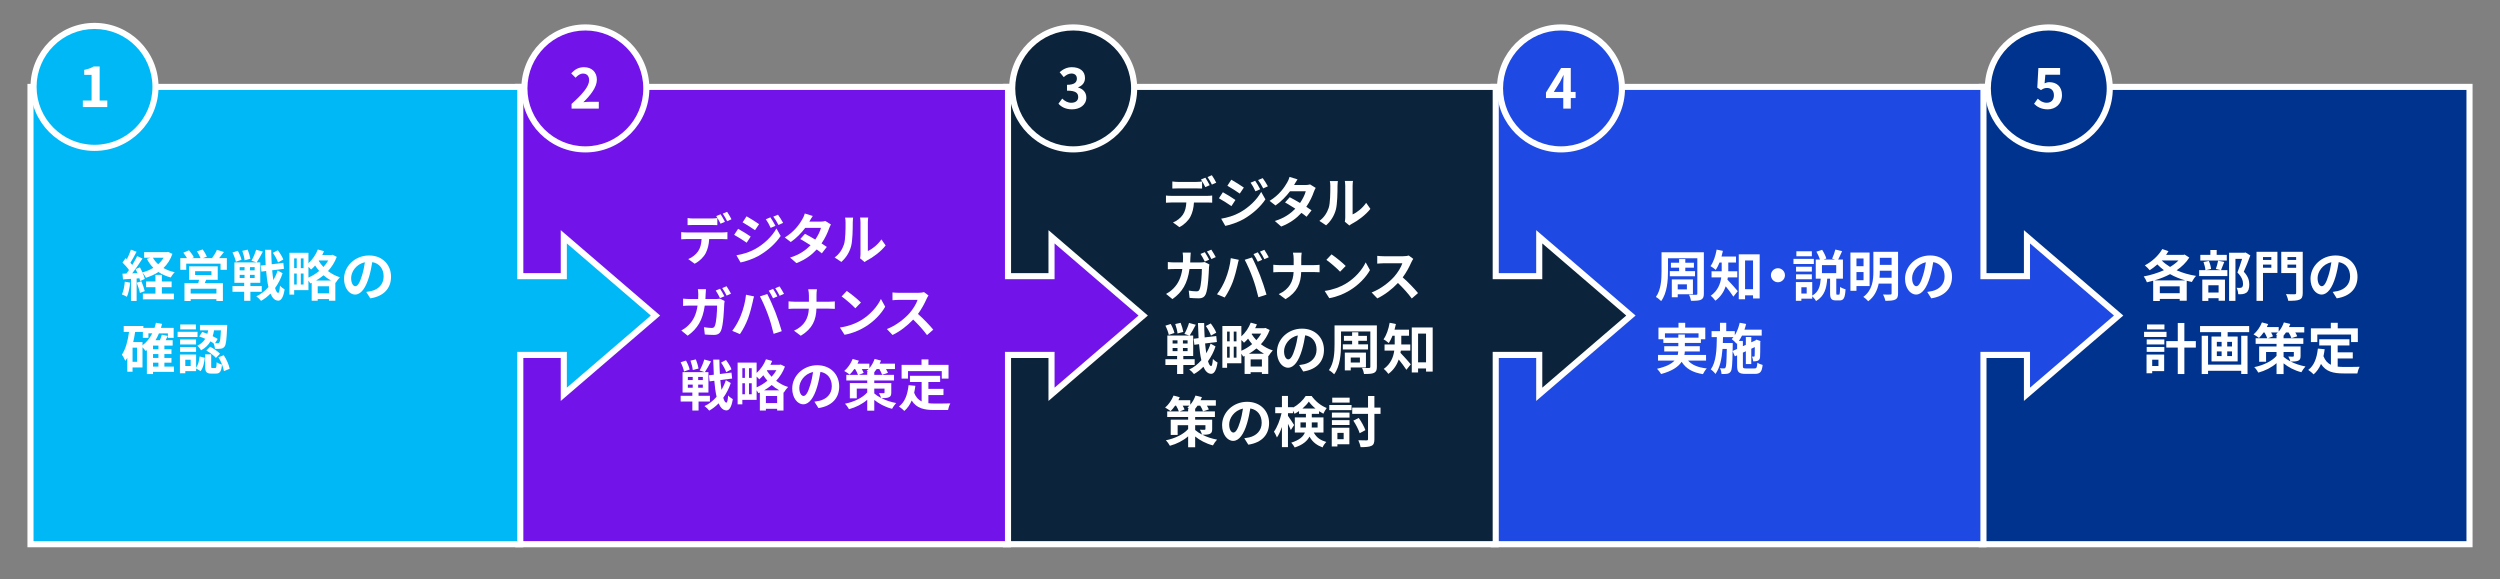 <?xml version="1.0" encoding="UTF-8"?>
<svg id="_レイヤー_1" data-name="レイヤー 1" xmlns="http://www.w3.org/2000/svg" viewBox="0 0 820 190">
  <rect x="0" y="0" width="820" height="190" fill="#808080" stroke="none"/>
  <g>
    <rect x="650.027" y="28.5" width="159.973" height="150" style="fill: #00338d; stroke-width: 0px;"/>
    <path d="m811,179.5h-161.973V27.5h161.973v152Zm-159.973-2h157.973V29.5h-157.973v148Z" style="fill: #fff; stroke-width: 0px;"/>
  </g>
  <g>
    <polygon points="489.918 28.5 650.572 28.5 650.572 90.583 664.843 90.583 664.843 77.667 694.913 103.5 664.843 129.333 664.843 116.417 650.572 116.417 650.572 178.5 489.918 178.5 489.918 28.5" style="fill: #1e49e2; fill-rule: evenodd; stroke-width: 0px;"/>
    <path d="m651.572,179.5h-162.654V27.5h162.654v62.083h12.271v-14.092l32.604,28.01-32.604,28.01v-14.092h-12.271v62.083Zm-160.654-2h158.654v-62.083h16.271v11.738l27.535-23.655-27.535-23.655v11.738h-16.271V29.5h-158.654v148Z" style="fill: #fff; stroke-width: 0px;"/>
  </g>
  <g>
    <polygon points="329.945 28.5 490.6 28.5 490.6 90.583 504.871 90.583 504.871 77.667 534.94 103.5 504.871 129.333 504.871 116.417 490.6 116.417 490.6 178.5 329.945 178.5 329.945 28.5" style="fill: #0c233c; fill-rule: evenodd; stroke-width: 0px;"/>
    <path d="m491.6,179.5h-162.655V27.5h162.655v62.083h12.271v-14.092l32.604,28.01-32.604,28.01v-14.092h-12.271v62.083Zm-160.655-2h158.655v-62.083h16.271v11.738l27.535-23.655-27.535-23.655v11.738h-16.271V29.5h-158.655v148Z" style="fill: #fff; stroke-width: 0px;"/>
  </g>
  <g>
    <polygon points="169.973 28.5 330.627 28.5 330.627 90.583 344.898 90.583 344.898 77.667 374.967 103.5 344.898 129.333 344.898 116.417 330.627 116.417 330.627 178.5 169.973 178.5 169.973 28.5" style="fill: #7213ea; fill-rule: evenodd; stroke-width: 0px;"/>
    <path d="m331.627,179.5h-162.655V27.5h162.655v62.083h12.271v-14.092l32.604,28.01-32.604,28.01v-14.092h-12.271v62.083Zm-160.655-2h158.655v-62.083h16.271v11.738l27.535-23.655-27.535-23.655v11.738h-16.271V29.5h-158.655v148Z" style="fill: #fff; stroke-width: 0px;"/>
  </g>
  <g>
    <polygon points="10 28.5 170.655 28.5 170.655 90.583 184.925 90.583 184.925 77.667 214.995 103.5 184.925 129.333 184.925 116.417 170.655 116.417 170.655 178.5 10 178.5 10 28.5" style="fill: #00b8f5; fill-rule: evenodd; stroke-width: 0px;"/>
    <path d="m171.655,179.5H9V27.5h162.655v62.083h12.271v-14.092l32.604,28.01-32.604,28.01v-14.092h-12.271v62.083Zm-160.655-2h158.655v-62.083h16.271v11.738l27.535-23.655-27.535-23.655v11.738h-16.271V29.5H11v148Z" style="fill: #fff; stroke-width: 0px;"/>
  </g>
  <g>
    <path d="m42.704,92.706c-.18,1.692-.558,3.493-1.081,4.645-.378-.234-1.17-.612-1.638-.774.522-1.062.81-2.665.954-4.177l1.765.306Zm13.846-9.453c-.648,1.909-1.657,3.439-2.935,4.664,1.081.612,2.323,1.08,3.691,1.368-.45.414-1.026,1.225-1.314,1.729-1.513-.414-2.863-1.008-4.016-1.8-1.224.81-2.61,1.422-4.105,1.891-.234-.486-.72-1.278-1.134-1.729.342.774.63,1.548.738,2.125l-1.513.684c-.054-.27-.126-.576-.234-.918l-.918.072v7.364h-1.854v-7.238l-2.611.162-.18-1.854,1.297-.054c.27-.342.558-.738.846-1.152-.522-.774-1.387-1.729-2.125-2.449l1.026-1.458c.126.108.27.234.414.36.504-.99,1.008-2.179,1.314-3.133l1.854.684c-.648,1.225-1.368,2.611-2.017,3.619.234.252.432.504.612.72.612-1.008,1.188-2.035,1.603-2.917l1.747.81c-.99,1.567-2.233,3.385-3.367,4.844l1.729-.072c-.198-.45-.414-.9-.63-1.296l1.422-.594c.288.504.576,1.081.828,1.657,1.296-.342,2.503-.846,3.583-1.495-.846-.846-1.548-1.818-2.125-2.935l1.152-.378h-2.053v-1.836h7.454l.378-.09,1.44.648Zm-10.191,9.003c.45,1.026.918,2.34,1.116,3.241l-1.584.576c-.162-.9-.63-2.287-1.044-3.349l1.513-.468Zm6.734,4.051h3.943v1.873h-10.173v-1.873h4.123v-2.107h-3.061v-1.891h3.061v-2.143h2.107v2.143h3.205v1.891h-3.205v2.107Zm-2.935-11.776c.432.792,1.026,1.513,1.729,2.143.702-.63,1.296-1.351,1.765-2.143h-3.493Z" style="fill: #fff; stroke-width: 0px;"/>
    <path d="m74.406,84.658v3.835h-2.071v-2.017h-11.253v2.017h-1.944v-3.835h2.179c-.324-.576-.774-1.225-1.188-1.765l1.854-.792c.594.684,1.296,1.639,1.603,2.305l-.576.252h2.773c-.252-.648-.738-1.531-1.17-2.215l1.873-.63c.522.702,1.116,1.729,1.368,2.377l-1.26.468h2.953c.576-.774,1.26-1.873,1.602-2.719l2.305.72c-.522.685-1.062,1.405-1.566,1.999h2.521Zm-6.788,7.112c-.144.396-.306.756-.468,1.098h5.96v5.852h-2.125v-.594h-8.445v.594h-2.035v-5.852h4.52c.09-.36.198-.738.27-1.098h-3.277v-4.411h9.398v4.411h-3.799Zm3.367,2.935h-8.445v1.566h8.445v-1.566Zm-6.986-4.501h5.348v-1.26h-5.348v1.26Z" style="fill: #fff; stroke-width: 0px;"/>
    <path d="m82.125,95.713v2.953h-2.035v-2.953h-3.835v-1.891h3.835v-1.062h-3.205v-6.698h7.238l-1.638-.54c.558-.973,1.206-2.467,1.512-3.602l2.215.594c-.648,1.279-1.422,2.665-2.017,3.547h1.17v6.698h-3.241v1.062h3.727v1.891h-3.727Zm-4.771-9.867c-.126-.792-.612-2.07-1.098-3.025l1.747-.558c.522.918,1.044,2.143,1.206,2.953l-1.854.63Zm1.261,2.827h1.602v-1.044h-1.602v1.044Zm0,2.502h1.602v-1.026h-1.602v1.026Zm1.62-5.798c-.072-.81-.396-2.106-.756-3.097l1.764-.396c.396.936.756,2.197.882,2.989l-1.891.504Zm3.295,2.251h-1.53v1.044h1.53v-1.044Zm0,2.521h-1.53v1.026h1.53v-1.026Zm9.165-.522c-.558,1.71-1.404,3.367-2.467,4.843.288.99.63,1.566,1.008,1.603.306,0,.486-.828.594-2.376.342.45,1.188,1.026,1.53,1.224-.468,3.025-1.368,3.727-2.125,3.691-1.081-.036-1.909-.864-2.521-2.323-.936.972-1.98,1.782-3.097,2.395-.36-.486-1.008-1.116-1.548-1.495,1.512-.684,2.845-1.746,3.979-3.042-.342-1.458-.594-3.223-.756-5.258l-1.548.198-.216-1.981,1.602-.198c-.09-1.548-.144-3.205-.198-4.97h2.035c.018,1.657.072,3.241.162,4.736l3.799-.468.216,1.962-3.871.486c.108,1.17.234,2.269.396,3.223.576-1.008,1.062-2.07,1.404-3.169l1.621.918Zm-1.495-3.565c-.288-.828-.99-2.179-1.692-3.133l1.621-.847c.72.955,1.512,2.197,1.8,3.043l-1.729.937Z" style="fill: #fff; stroke-width: 0px;"/>
    <path d="m110.459,84.243c-.666,1.783-1.656,3.349-2.881,4.664,1.117.846,2.431,1.584,3.907,2.035-.432.414-1.062,1.278-1.368,1.8l-.126-.054v5.959h-2.089v-.558h-3.691v.558h-1.981v-5.888l-.45.198c-.144-.27-.378-.612-.612-.937v3.133h-4.682v1.476h-1.548v-13.702h6.23v3.403c1.314-1.17,2.431-2.809,3.079-4.501l2.017.558c-.162.432-.36.846-.576,1.26h3.007l.36-.09,1.404.684Zm-13.972.522v3.187h.846v-3.187h-.846Zm0,8.552h.846v-3.601h-.846v3.601Zm3.079-8.552h-.9v3.187h.9v-3.187Zm0,8.552v-3.601h-.9v3.601h.9Zm1.603-2.269c1.242-.54,2.467-1.278,3.529-2.179-.504-.576-.954-1.188-1.332-1.782-.432.504-.882.954-1.333,1.332-.18-.234-.522-.576-.864-.9v3.529Zm7.418.972c-.9-.486-1.729-1.08-2.466-1.729-.774.648-1.603,1.225-2.467,1.729h4.933Zm-.684,4.195v-2.323h-3.691v2.323h3.691Zm-3.259-10.785l-.108.144c.415.666.918,1.351,1.549,1.999.612-.666,1.152-1.386,1.584-2.143h-3.025Z" style="fill: #fff; stroke-width: 0px;"/>
    <path d="m120.123,95.749c.684-.09,1.188-.18,1.657-.288,2.287-.54,4.051-2.178,4.051-4.771,0-2.467-1.332-4.303-3.727-4.718-.252,1.513-.558,3.169-1.062,4.844-1.062,3.601-2.611,5.797-4.556,5.797-1.962,0-3.637-2.178-3.637-5.186,0-4.105,3.583-7.634,8.21-7.634,4.411,0,7.202,3.079,7.202,6.968,0,3.745-2.305,6.41-6.806,7.094l-1.333-2.107Zm-1.386-5.401c.414-1.314.738-2.845.954-4.321-2.953.612-4.52,3.205-4.52,5.167,0,1.801.721,2.683,1.387,2.683.738,0,1.458-1.117,2.179-3.529Z" style="fill: #fff; stroke-width: 0px;"/>
    <path d="m57.054,121.981h-6.86v.702h-2.017v-7.85c-.126.09-.252.198-.378.288-.216-.271-.667-.811-1.062-1.225v6.626h-3.259v1.404h-1.729v-4.555c-.198.342-.415.684-.648.99-.198-.486-.756-1.566-1.134-2.035,1.26-1.8,1.944-4.519,2.359-7.454h-1.747v-1.944h6.446v.612h3.655c.18-.54.342-1.098.468-1.674l2.017.36c-.108.45-.234.882-.36,1.314h4.159v3.277h-1.891v-1.476h-2.935c-.324.81-.72,1.548-1.134,2.25h1.44c.252-.612.504-1.278.63-1.818l1.944.414c-.216.486-.45.954-.684,1.404h2.305v1.765h-2.719v1.206h2.323v1.567h-2.323v1.278h2.323v1.548h-2.323v1.278h3.133v1.747Zm-12.118-7.94h-1.458v4.627h1.458v-4.627Zm1.801-.792c1.333-.991,2.413-2.323,3.205-3.907h-1.261v1.476h-1.818v-1.944h-2.539c-.162,1.134-.378,2.25-.63,3.331h3.043v1.044Zm5.222.108h-1.765v1.206h1.765v-1.206Zm0,2.773h-1.765v1.278h1.765v-1.278Zm-1.765,4.105h1.765v-1.278h-1.765v1.278Z" style="fill: #fff; stroke-width: 0px;"/>
    <path d="m64.791,110.53h-6.536v-1.692h6.536v1.692Zm-.468,10.101c.666-.9.99-2.323,1.152-3.709l1.692.432c-.18,1.603-.504,3.313-1.386,4.375l-1.458-.882v.882h-3.547v.702h-1.764v-6.14h5.312v4.339Zm-.018-7.652h-5.24v-1.639h5.24v1.639Zm-5.24.828h5.24v1.603h-5.24v-1.603Zm5.186-5.762h-5.131v-1.621h5.131v1.621Zm-1.71,9.939h-1.765v2.07h1.765v-2.07Zm3.781-9.093c.54.162,1.116.378,1.692.594.108-.378.198-.756.27-1.134h-2.701v-1.783h8.931s0,.54-.018.792c-.18,4.069-.36,5.744-.846,6.32-.342.45-.684.612-1.188.684-.432.072-1.17.09-1.944.072-.036-.576-.234-1.368-.504-1.873-.306-.198-.63-.396-.99-.594-.648,1.152-1.621,2.161-3.097,2.935-.216-.468-.774-1.17-1.207-1.512,1.242-.594,2.053-1.387,2.593-2.269-.666-.288-1.351-.558-1.98-.756l.99-1.477Zm4.267,11.812c.342,0,.414-.234.468-1.891.36.324,1.207.63,1.747.774-.198,2.358-.72,2.953-1.999,2.953h-1.477c-1.692,0-2.035-.594-2.035-2.376v-3.943h1.98v3.925c0,.486.036.558.36.558h.954Zm-1.656-6.968c1.152.594,2.539,1.513,3.223,2.287l-1.332,1.369c-.612-.738-1.981-1.747-3.133-2.413l1.243-1.243Zm1.278-5.383c-.108.648-.252,1.296-.45,1.926.63.306,1.207.612,1.639.9l-.864,1.386c.378.018.684.018.864.018.252.018.414-.036.54-.234.252-.27.396-1.333.522-3.997h-2.25Zm3.169,8.156c.954,1.369,1.71,3.205,1.962,4.447l-1.891.774c-.18-1.243-.918-3.151-1.8-4.538l1.729-.684Z" style="fill: #fff; stroke-width: 0px;"/>
  </g>
  <g>
    <path d="m236.957,76.241c.378,0,1.17-.036,1.639-.108v2.341c-.45-.036-1.134-.054-1.639-.054h-4.339c-.108,1.854-.504,3.367-1.152,4.627-.63,1.243-2.017,2.647-3.619,3.457l-2.106-1.53c1.278-.486,2.539-1.513,3.259-2.575.738-1.116,1.044-2.467,1.117-3.979h-4.952c-.522,0-1.225.036-1.729.072v-2.359c.54.072,1.17.108,1.729.108h11.793Zm-9.507-2.449c-.612,0-1.386.018-1.926.054v-2.323c.576.09,1.314.144,1.926.144h5.888c.612,0,1.333-.054,1.945-.144v2.323c-.612-.036-1.314-.054-1.945-.054h-5.888Zm8.895-.415c-.378-.738-.936-1.8-1.422-2.502l1.44-.594c.45.666,1.081,1.801,1.422,2.467l-1.44.63Zm2.161-.828c-.378-.756-.954-1.8-1.44-2.484l1.423-.594c.468.684,1.134,1.818,1.44,2.449l-1.423.63Z" style="fill: #fff; stroke-width: 0px;"/>
    <path d="m246.225,77.591l-1.314,2.017c-1.026-.72-2.899-1.926-4.105-2.575l1.296-1.98c1.225.648,3.205,1.891,4.124,2.539Zm1.44,4.105c3.061-1.71,5.582-4.177,7.004-6.752l1.387,2.449c-1.657,2.502-4.213,4.771-7.148,6.482-1.836,1.026-4.429,1.926-6.014,2.214l-1.351-2.358c2.017-.342,4.177-.955,6.122-2.035Zm1.314-8.174l-1.333,1.98c-1.008-.702-2.881-1.909-4.069-2.575l1.296-1.981c1.188.648,3.169,1.927,4.105,2.575Zm5.365.558l-1.566.666c-.522-1.134-.936-1.909-1.584-2.827l1.495-.63c.522.756,1.242,1.962,1.656,2.791Zm2.521-.973l-1.531.685c-.576-1.134-1.026-1.837-1.692-2.737l1.531-.63c.558.72,1.26,1.891,1.692,2.683Z" style="fill: #fff; stroke-width: 0px;"/>
    <path d="m272.544,73.63c-.198.342-.432.828-.594,1.278-.468,1.386-1.296,3.205-2.485,4.934.666.414,1.278.828,1.729,1.152l-1.639,2.106c-.432-.378-1.008-.81-1.674-1.278-1.603,1.747-3.727,3.367-6.644,4.483l-2.088-1.819c3.187-.972,5.221-2.502,6.716-4.033-1.225-.792-2.449-1.53-3.367-2.052l1.531-1.71c.954.486,2.179,1.17,3.385,1.89.882-1.278,1.603-2.754,1.873-3.835h-5.167c-1.26,1.674-2.935,3.403-4.753,4.646l-1.944-1.495c3.169-1.944,4.843-4.411,5.744-5.978.27-.432.648-1.261.81-1.891l2.611.81c-.432.63-.9,1.458-1.116,1.836l-.018.018h3.691c.558,0,1.17-.072,1.566-.198l1.837,1.134Z" style="fill: #fff; stroke-width: 0px;"/>
    <path d="m273.763,84.451c1.584-1.117,2.557-2.773,3.061-4.303.504-1.549.522-4.952.522-7.13,0-.72-.054-1.207-.162-1.639h2.647c-.018.072-.126.882-.126,1.621,0,2.125-.054,5.924-.541,7.742-.54,2.035-1.656,3.799-3.205,5.168l-2.197-1.458Zm8.336.27c.072-.342.144-.846.144-1.333v-10.497c0-.81-.126-1.495-.144-1.548h2.683c-.018.054-.126.756-.126,1.566v9.417c1.458-.63,3.241-2.052,4.448-3.799l1.386,1.98c-1.495,1.945-4.087,3.889-6.104,4.916-.378.198-.558.36-.792.54l-1.495-1.242Z" style="fill: #fff; stroke-width: 0px;"/>
    <path d="m234.761,98.08c.45,0,.918-.036,1.368-.126l1.548.774c-.054.288-.126.738-.126.937-.072,1.944-.288,6.986-1.062,8.822-.396.9-1.081,1.369-2.323,1.369-1.026,0-2.106-.072-2.989-.144l-.27-2.395c.882.144,1.818.252,2.521.252.576,0,.828-.198,1.026-.648.522-1.134.756-4.735.756-6.68h-4.051c-.667,4.771-2.377,7.58-5.6,9.867l-2.089-1.692c.756-.414,1.639-1.008,2.359-1.747,1.674-1.656,2.575-3.691,2.971-6.428h-2.376c-.612,0-1.603.018-2.377.09v-2.377c.756.09,1.692.126,2.377.126h2.575c.018-.504.036-1.026.036-1.567,0-.396-.054-1.224-.126-1.656h2.647c-.054.432-.09,1.188-.108,1.621-.018.558-.036,1.08-.072,1.603h3.385Zm1.404-.288c-.36-.738-.918-1.801-1.404-2.503l1.422-.576c.45.648,1.08,1.8,1.422,2.467l-1.44.612Zm2.143-3.907c.468.684,1.134,1.818,1.458,2.449l-1.44.63c-.36-.756-.954-1.8-1.44-2.484l1.422-.594Z" style="fill: #fff; stroke-width: 0px;"/>
    <path d="m244.695,96.675l2.629.541c-.162.522-.36,1.404-.432,1.8-.252,1.26-.918,3.745-1.531,5.42-.648,1.746-1.71,3.799-2.665,5.149l-2.521-1.062c1.135-1.477,2.197-3.421,2.809-5.005.81-2.017,1.495-4.555,1.71-6.842Zm4.573.541l2.395-.774c.738,1.386,1.98,4.159,2.646,5.906.648,1.621,1.603,4.501,2.107,6.284l-2.665.864c-.504-2.143-1.152-4.411-1.873-6.356-.684-1.89-1.854-4.555-2.611-5.923Zm5.726,0l-1.44.63c-.378-.738-.918-1.818-1.405-2.502l1.423-.594c.45.666,1.08,1.8,1.422,2.467Zm2.161-.829l-1.44.63c-.36-.756-.955-1.8-1.44-2.485l1.422-.594c.468.685,1.134,1.819,1.458,2.449Z" style="fill: #fff; stroke-width: 0px;"/>
    <path d="m271.859,98.962c.829,0,1.584-.072,1.963-.108v2.449c-.378-.018-1.26-.072-1.981-.072h-4.051c-.108,3.619-1.243,6.572-5.132,8.895l-2.232-1.656c3.529-1.603,4.735-4.195,4.879-7.238h-4.591c-.792,0-1.513.054-2.071.09v-2.485c.54.054,1.278.126,1.999.126h4.682v-1.981c0-.612-.072-1.548-.234-2.106h2.863c-.108.558-.145,1.566-.145,2.125v1.963h4.051Z" style="fill: #fff; stroke-width: 0px;"/>
    <path d="m282.388,105.066c3.061-1.818,5.419-4.573,6.554-7.004l1.404,2.539c-1.368,2.431-3.763,4.916-6.662,6.662-1.819,1.098-4.142,2.106-6.68,2.539l-1.513-2.376c2.809-.396,5.15-1.314,6.896-2.359Zm0-5.833l-1.837,1.89c-.936-1.008-3.187-2.971-4.501-3.889l1.692-1.801c1.26.846,3.601,2.719,4.646,3.799Z" style="fill: #fff; stroke-width: 0px;"/>
    <path d="m304.548,96.91c-.144.198-.468.756-.63,1.116-.612,1.404-1.621,3.331-2.827,4.952,1.782,1.548,3.961,3.853,5.023,5.149l-2.053,1.783c-1.17-1.621-2.845-3.457-4.537-5.096-1.909,2.017-4.304,3.889-6.77,5.06l-1.855-1.945c2.899-1.098,5.69-3.277,7.382-5.167,1.188-1.351,2.287-3.133,2.683-4.411h-6.104c-.756,0-1.747.108-2.125.126v-2.557c.486.072,1.584.126,2.125.126h6.338c.792,0,1.512-.108,1.873-.234l1.477,1.099Z" style="fill: #fff; stroke-width: 0px;"/>
    <path d="m229.125,131.713v2.953h-2.035v-2.953h-3.835v-1.891h3.835v-1.062h-3.205v-6.698h7.238l-1.638-.54c.558-.973,1.206-2.467,1.512-3.602l2.215.594c-.648,1.279-1.422,2.665-2.017,3.547h1.17v6.698h-3.241v1.062h3.727v1.891h-3.727Zm-4.771-9.867c-.126-.792-.612-2.07-1.098-3.025l1.747-.558c.522.918,1.044,2.143,1.206,2.953l-1.854.63Zm1.261,2.827h1.602v-1.044h-1.602v1.044Zm0,2.502h1.602v-1.026h-1.602v1.026Zm1.62-5.798c-.072-.81-.396-2.106-.756-3.097l1.764-.396c.396.936.756,2.197.882,2.989l-1.891.504Zm3.295,2.251h-1.53v1.044h1.53v-1.044Zm0,2.521h-1.53v1.026h1.53v-1.026Zm9.165-.522c-.558,1.71-1.404,3.367-2.467,4.843.288.99.63,1.566,1.008,1.603.306,0,.486-.828.594-2.376.342.45,1.188,1.026,1.53,1.224-.468,3.025-1.368,3.727-2.125,3.691-1.081-.036-1.909-.864-2.521-2.323-.936.972-1.98,1.782-3.097,2.395-.36-.486-1.008-1.116-1.548-1.495,1.512-.684,2.845-1.746,3.979-3.042-.342-1.458-.594-3.223-.756-5.258l-1.548.198-.216-1.981,1.602-.198c-.09-1.548-.144-3.205-.198-4.97h2.035c.018,1.657.072,3.241.162,4.736l3.799-.468.216,1.962-3.871.486c.108,1.17.234,2.269.396,3.223.576-1.008,1.062-2.07,1.404-3.169l1.621.918Zm-1.495-3.565c-.288-.828-.99-2.179-1.692-3.133l1.621-.847c.72.955,1.512,2.197,1.8,3.043l-1.729.937Z" style="fill: #fff; stroke-width: 0px;"/>
    <path d="m257.459,120.243c-.666,1.783-1.656,3.349-2.881,4.664,1.117.846,2.431,1.584,3.907,2.035-.432.414-1.062,1.278-1.368,1.8l-.126-.054v5.959h-2.089v-.558h-3.691v.558h-1.981v-5.888l-.45.198c-.144-.27-.378-.612-.612-.937v3.133h-4.682v1.476h-1.548v-13.702h6.23v3.403c1.314-1.17,2.431-2.809,3.079-4.501l2.017.558c-.162.432-.36.846-.576,1.26h3.007l.36-.09,1.404.684Zm-13.972.522v3.187h.846v-3.187h-.846Zm0,8.552h.846v-3.601h-.846v3.601Zm3.079-8.552h-.9v3.187h.9v-3.187Zm0,8.552v-3.601h-.9v3.601h.9Zm1.603-2.269c1.242-.54,2.467-1.278,3.529-2.179-.504-.576-.954-1.188-1.332-1.782-.432.504-.882.954-1.333,1.332-.18-.234-.522-.576-.864-.9v3.529Zm7.418.972c-.9-.486-1.729-1.08-2.466-1.729-.774.648-1.603,1.225-2.467,1.729h4.933Zm-.684,4.195v-2.323h-3.691v2.323h3.691Zm-3.259-10.785l-.108.144c.415.666.918,1.351,1.549,1.999.612-.666,1.152-1.386,1.584-2.143h-3.025Z" style="fill: #fff; stroke-width: 0px;"/>
    <path d="m267.123,131.749c.684-.09,1.188-.18,1.657-.288,2.287-.54,4.051-2.178,4.051-4.771,0-2.467-1.332-4.303-3.727-4.718-.252,1.513-.558,3.169-1.062,4.844-1.062,3.601-2.611,5.797-4.556,5.797-1.962,0-3.637-2.178-3.637-5.186,0-4.105,3.583-7.634,8.21-7.634,4.411,0,7.202,3.079,7.202,6.968,0,3.745-2.305,6.41-6.806,7.094l-1.333-2.107Zm-1.386-5.401c.414-1.314.738-2.845.954-4.321-2.953.612-4.52,3.205-4.52,5.167,0,1.801.721,2.683,1.387,2.683.738,0,1.458-1.117,2.179-3.529Z" style="fill: #fff; stroke-width: 0px;"/>
    <path d="m292.343,128.724c0,.9-.18,1.332-.828,1.602-.612.252-1.422.27-2.395.27,1.368.703,3.043,1.279,4.825,1.603-.45.468-1.062,1.333-1.35,1.891-2.305-.576-4.339-1.71-5.834-2.917v3.529h-2.305v-3.583c-1.638,1.422-3.727,2.485-5.978,3.097-.288-.54-.882-1.368-1.333-1.8,2.989-.594,5.78-1.945,7.31-3.691v-1.261h-3.439v3.187h-2.269v-5.005h5.708v-.864h-6.86v-1.836h3.817c-.18-.522-.54-1.261-.918-1.891h-.306c-.468.702-.99,1.314-1.495,1.8-.414-.342-1.278-.9-1.783-1.17,1.135-.954,2.179-2.466,2.755-3.943l2.035.558c-.126.306-.27.648-.432.972h3.889v1.477c.738-.846,1.333-1.927,1.71-3.007l2.107.522c-.126.324-.27.667-.432,1.008h5.005v1.783h-2.935c.271.45.504.9.63,1.242l-1.909.612c-.144-.486-.522-1.207-.918-1.854h-.864c-.252.378-.522.738-.792,1.044v.846h6.482v1.836h-6.482v.864h5.582v3.079Zm-7.886-5.78v-.955h.306c-.198-.126-.378-.234-.54-.324.234-.18.45-.396.666-.612h-2.215c.252.468.486.918.612,1.26l-1.62.63h2.791Zm2.305,6.104c.594.522,1.351,1.026,2.25,1.495-.144-.522-.45-1.152-.702-1.603.594.054,1.333.036,1.531.036.216,0,.288-.054.288-.252v-1.261h-3.367v1.584Z" style="fill: #fff; stroke-width: 0px;"/>
    <path d="m304.51,132.253c.648.072,1.333.108,2.053.108.972,0,3.943,0,5.149-.054-.306.522-.648,1.548-.756,2.179h-4.501c-3.331,0-5.797-.541-7.418-3.115-.594,1.387-1.386,2.539-2.413,3.421-.36-.378-1.261-1.134-1.765-1.458,1.944-1.44,2.827-3.925,3.151-7.004l2.233.216c-.108.81-.234,1.566-.396,2.287.54,1.44,1.387,2.305,2.449,2.827v-6.356h-3.835v-2.035h9.903v2.035h-3.853v2.251h4.952v2.017h-4.952v2.683Zm-6.68-8.066h-2.106v-4.501h6.536v-1.8h2.269v1.8h6.59v4.501h-2.215v-2.467h-11.073v2.467Z" style="fill: #fff; stroke-width: 0px;"/>
  </g>
  <g>
    <path d="m395.957,64.241c.378,0,1.17-.036,1.639-.108v2.341c-.45-.036-1.134-.054-1.639-.054h-4.339c-.108,1.854-.504,3.367-1.152,4.627-.63,1.243-2.017,2.647-3.619,3.457l-2.106-1.53c1.278-.486,2.539-1.513,3.259-2.575.738-1.116,1.044-2.467,1.117-3.979h-4.952c-.522,0-1.225.036-1.729.072v-2.359c.54.072,1.17.108,1.729.108h11.793Zm-9.507-2.449c-.612,0-1.386.018-1.926.054v-2.323c.576.09,1.314.144,1.926.144h5.888c.612,0,1.333-.054,1.945-.144v2.323c-.612-.036-1.314-.054-1.945-.054h-5.888Zm8.895-.415c-.378-.738-.936-1.8-1.422-2.502l1.44-.594c.45.666,1.081,1.801,1.422,2.467l-1.44.63Zm2.161-.828c-.378-.756-.954-1.8-1.44-2.484l1.423-.594c.468.684,1.134,1.818,1.44,2.449l-1.423.63Z" style="fill: #fff; stroke-width: 0px;"/>
    <path d="m405.225,65.591l-1.314,2.017c-1.026-.72-2.899-1.926-4.105-2.575l1.296-1.98c1.225.648,3.205,1.891,4.124,2.539Zm1.44,4.105c3.061-1.71,5.582-4.177,7.004-6.752l1.387,2.449c-1.657,2.502-4.213,4.771-7.148,6.482-1.836,1.026-4.429,1.926-6.014,2.214l-1.351-2.358c2.017-.342,4.177-.955,6.122-2.035Zm1.314-8.174l-1.333,1.98c-1.008-.702-2.881-1.909-4.069-2.575l1.296-1.981c1.188.648,3.169,1.927,4.105,2.575Zm5.365.558l-1.566.666c-.522-1.134-.936-1.909-1.584-2.827l1.495-.63c.522.756,1.242,1.962,1.656,2.791Zm2.521-.973l-1.531.685c-.576-1.134-1.026-1.837-1.692-2.737l1.531-.63c.558.72,1.26,1.891,1.692,2.683Z" style="fill: #fff; stroke-width: 0px;"/>
    <path d="m431.544,61.63c-.198.342-.432.828-.594,1.278-.468,1.386-1.296,3.205-2.485,4.934.666.414,1.278.828,1.729,1.152l-1.639,2.106c-.432-.378-1.008-.81-1.674-1.278-1.603,1.747-3.727,3.367-6.644,4.483l-2.088-1.819c3.187-.972,5.221-2.502,6.716-4.033-1.225-.792-2.449-1.53-3.367-2.052l1.531-1.71c.954.486,2.179,1.17,3.385,1.89.882-1.278,1.603-2.754,1.873-3.835h-5.167c-1.26,1.674-2.935,3.403-4.753,4.646l-1.944-1.495c3.169-1.944,4.843-4.411,5.744-5.978.27-.432.648-1.261.81-1.891l2.611.81c-.432.63-.9,1.458-1.116,1.836l-.018.018h3.691c.558,0,1.17-.072,1.566-.198l1.837,1.134Z" style="fill: #fff; stroke-width: 0px;"/>
    <path d="m432.763,72.451c1.584-1.117,2.557-2.773,3.061-4.303.504-1.549.522-4.952.522-7.13,0-.72-.054-1.207-.162-1.639h2.647c-.018.072-.126.882-.126,1.621,0,2.125-.054,5.924-.541,7.742-.54,2.035-1.656,3.799-3.205,5.168l-2.197-1.458Zm8.336.27c.072-.342.144-.846.144-1.333v-10.497c0-.81-.126-1.495-.144-1.548h2.683c-.018.054-.126.756-.126,1.566v9.417c1.458-.63,3.241-2.052,4.448-3.799l1.386,1.98c-1.495,1.945-4.087,3.889-6.104,4.916-.378.198-.558.36-.792.54l-1.495-1.242Z" style="fill: #fff; stroke-width: 0px;"/>
    <path d="m393.761,86.08c.45,0,.918-.036,1.368-.126l1.548.774c-.054.288-.126.738-.126.937-.072,1.944-.288,6.986-1.062,8.822-.396.9-1.081,1.369-2.323,1.369-1.026,0-2.106-.072-2.989-.144l-.27-2.395c.882.144,1.818.252,2.521.252.576,0,.828-.198,1.026-.648.522-1.134.756-4.735.756-6.68h-4.051c-.667,4.771-2.377,7.58-5.6,9.867l-2.089-1.692c.756-.414,1.639-1.008,2.359-1.747,1.674-1.656,2.575-3.691,2.971-6.428h-2.376c-.612,0-1.603.018-2.377.09v-2.377c.756.09,1.692.126,2.377.126h2.575c.018-.504.036-1.026.036-1.567,0-.396-.054-1.224-.126-1.656h2.647c-.054.432-.09,1.188-.108,1.621-.018.558-.036,1.08-.072,1.603h3.385Zm1.404-.288c-.36-.738-.918-1.801-1.404-2.503l1.422-.576c.45.648,1.08,1.8,1.422,2.467l-1.44.612Zm2.143-3.907c.468.684,1.134,1.818,1.458,2.449l-1.44.63c-.36-.756-.954-1.8-1.44-2.484l1.422-.594Z" style="fill: #fff; stroke-width: 0px;"/>
    <path d="m403.695,84.675l2.629.541c-.162.522-.36,1.404-.432,1.8-.252,1.26-.918,3.745-1.531,5.42-.648,1.746-1.71,3.799-2.665,5.149l-2.521-1.062c1.135-1.477,2.197-3.421,2.809-5.005.81-2.017,1.495-4.555,1.71-6.842Zm4.573.541l2.395-.774c.738,1.386,1.98,4.159,2.646,5.906.648,1.621,1.603,4.501,2.107,6.284l-2.665.864c-.504-2.143-1.152-4.411-1.873-6.356-.684-1.89-1.854-4.555-2.611-5.923Zm5.726,0l-1.44.63c-.378-.738-.918-1.818-1.405-2.502l1.423-.594c.45.666,1.08,1.8,1.422,2.467Zm2.161-.829l-1.44.63c-.36-.756-.955-1.8-1.44-2.485l1.422-.594c.468.685,1.134,1.819,1.458,2.449Z" style="fill: #fff; stroke-width: 0px;"/>
    <path d="m430.859,86.962c.829,0,1.584-.072,1.963-.108v2.449c-.378-.018-1.26-.072-1.981-.072h-4.051c-.108,3.619-1.243,6.572-5.132,8.895l-2.232-1.656c3.529-1.603,4.735-4.195,4.879-7.238h-4.591c-.792,0-1.513.054-2.071.09v-2.485c.54.054,1.278.126,1.999.126h4.682v-1.981c0-.612-.072-1.548-.234-2.106h2.863c-.108.558-.145,1.566-.145,2.125v1.963h4.051Z" style="fill: #fff; stroke-width: 0px;"/>
    <path d="m441.388,93.066c3.061-1.818,5.419-4.573,6.554-7.004l1.404,2.539c-1.368,2.431-3.763,4.916-6.662,6.662-1.819,1.098-4.142,2.106-6.68,2.539l-1.513-2.376c2.809-.396,5.15-1.314,6.896-2.359Zm0-5.833l-1.837,1.89c-.936-1.008-3.187-2.971-4.501-3.889l1.692-1.801c1.26.846,3.601,2.719,4.646,3.799Z" style="fill: #fff; stroke-width: 0px;"/>
    <path d="m463.548,84.91c-.144.198-.468.756-.63,1.116-.612,1.404-1.621,3.331-2.827,4.952,1.782,1.548,3.961,3.853,5.023,5.149l-2.053,1.783c-1.17-1.621-2.845-3.457-4.537-5.096-1.909,2.017-4.304,3.889-6.77,5.06l-1.855-1.945c2.899-1.098,5.69-3.277,7.382-5.167,1.188-1.351,2.287-3.133,2.683-4.411h-6.104c-.756,0-1.747.108-2.125.126v-2.557c.486.072,1.584.126,2.125.126h6.338c.792,0,1.512-.108,1.873-.234l1.477,1.099Z" style="fill: #fff; stroke-width: 0px;"/>
    <path d="m388.125,119.713v2.953h-2.035v-2.953h-3.835v-1.891h3.835v-1.062h-3.205v-6.698h7.238l-1.638-.54c.558-.973,1.206-2.467,1.512-3.602l2.215.594c-.648,1.279-1.422,2.665-2.017,3.547h1.17v6.698h-3.241v1.062h3.727v1.891h-3.727Zm-4.771-9.867c-.126-.792-.612-2.07-1.098-3.025l1.747-.558c.522.918,1.044,2.143,1.206,2.953l-1.854.63Zm1.261,2.827h1.602v-1.044h-1.602v1.044Zm0,2.502h1.602v-1.026h-1.602v1.026Zm1.62-5.798c-.072-.81-.396-2.106-.756-3.097l1.764-.396c.396.936.756,2.197.882,2.989l-1.891.504Zm3.295,2.251h-1.53v1.044h1.53v-1.044Zm0,2.521h-1.53v1.026h1.53v-1.026Zm9.165-.522c-.558,1.71-1.404,3.367-2.467,4.843.288.99.63,1.566,1.008,1.603.306,0,.486-.828.594-2.376.342.45,1.188,1.026,1.53,1.224-.468,3.025-1.368,3.727-2.125,3.691-1.081-.036-1.909-.864-2.521-2.323-.936.972-1.98,1.782-3.097,2.395-.36-.486-1.008-1.116-1.548-1.495,1.512-.684,2.845-1.746,3.979-3.042-.342-1.458-.594-3.223-.756-5.258l-1.548.198-.216-1.981,1.602-.198c-.09-1.548-.144-3.205-.198-4.97h2.035c.018,1.657.072,3.241.162,4.736l3.799-.468.216,1.962-3.871.486c.108,1.17.234,2.269.396,3.223.576-1.008,1.062-2.07,1.404-3.169l1.621.918Zm-1.495-3.565c-.288-.828-.99-2.179-1.692-3.133l1.621-.847c.72.955,1.512,2.197,1.8,3.043l-1.729.937Z" style="fill: #fff; stroke-width: 0px;"/>
    <path d="m416.459,108.243c-.666,1.783-1.656,3.349-2.881,4.664,1.117.846,2.431,1.584,3.907,2.035-.432.414-1.062,1.278-1.368,1.8l-.126-.054v5.959h-2.089v-.558h-3.691v.558h-1.981v-5.888l-.45.198c-.144-.27-.378-.612-.612-.937v3.133h-4.682v1.476h-1.548v-13.702h6.23v3.403c1.314-1.17,2.431-2.809,3.079-4.501l2.017.558c-.162.432-.36.846-.576,1.26h3.007l.36-.09,1.404.684Zm-13.972.522v3.187h.846v-3.187h-.846Zm0,8.552h.846v-3.601h-.846v3.601Zm3.079-8.552h-.9v3.187h.9v-3.187Zm0,8.552v-3.601h-.9v3.601h.9Zm1.603-2.269c1.242-.54,2.467-1.278,3.529-2.179-.504-.576-.954-1.188-1.332-1.782-.432.504-.882.954-1.333,1.332-.18-.234-.522-.576-.864-.9v3.529Zm7.418.972c-.9-.486-1.729-1.08-2.466-1.729-.774.648-1.603,1.225-2.467,1.729h4.933Zm-.684,4.195v-2.323h-3.691v2.323h3.691Zm-3.259-10.785l-.108.144c.415.666.918,1.351,1.549,1.999.612-.666,1.152-1.386,1.584-2.143h-3.025Z" style="fill: #fff; stroke-width: 0px;"/>
    <path d="m426.123,119.749c.684-.09,1.188-.18,1.657-.288,2.287-.54,4.051-2.178,4.051-4.771,0-2.467-1.332-4.303-3.727-4.718-.252,1.513-.558,3.169-1.062,4.844-1.062,3.601-2.611,5.797-4.556,5.797-1.962,0-3.637-2.178-3.637-5.186,0-4.105,3.583-7.634,8.21-7.634,4.411,0,7.202,3.079,7.202,6.968,0,3.745-2.305,6.41-6.806,7.094l-1.333-2.107Zm-1.386-5.401c.414-1.314.738-2.845.954-4.321-2.953.612-4.52,3.205-4.52,5.167,0,1.801.721,2.683,1.387,2.683.738,0,1.458-1.117,2.179-3.529Z" style="fill: #fff; stroke-width: 0px;"/>
    <path d="m451.614,120.307c0,1.116-.234,1.638-.937,1.999-.684.324-1.729.36-3.277.36-.072-.576-.36-1.458-.648-1.999.918.054,1.981.036,2.287.036.306,0,.432-.108.432-.414v-11.578h-9.615v4.25c0,2.953-.288,7.184-2.25,9.795-.36-.396-1.26-1.117-1.729-1.351,1.71-2.359,1.854-5.816,1.854-8.444v-6.23h13.882v13.576Zm-8.121-7.364v-1.152h-2.683v-1.621h2.683v-1.188h2.035v1.188h2.827v1.621h-2.827v1.152h3.187v1.674h-8.265v-1.674h3.043Zm-.45,7.58v.972h-1.945v-5.852h6.932v4.879h-4.987Zm0-3.259v1.656h3.007v-1.656h-3.007Z" style="fill: #fff; stroke-width: 0px;"/>
    <path d="m459.477,114.996c-.036.252-.072.504-.126.738.936.918,2.881,3.169,3.385,3.763l-1.44,1.801c-.594-.937-1.621-2.287-2.502-3.385-.612,1.765-1.675,3.457-3.403,4.717-.288-.45-1.08-1.296-1.53-1.62,2.341-1.675,3.169-3.925,3.457-6.014h-3.187v-2.017h3.331v-2.863h-.72c-.36.918-.774,1.747-1.225,2.413-.396-.36-1.242-.973-1.729-1.243.973-1.296,1.657-3.367,2.017-5.419l2.053.414c-.126.63-.27,1.242-.45,1.854h4.753v1.98h-2.539v2.863h2.953v2.017h-3.097Zm10.443-7.581v14.477h-2.179v-1.026h-2.61v1.296h-2.071v-14.747h6.86Zm-2.179,11.434v-9.417h-2.61v9.417h2.61Z" style="fill: #fff; stroke-width: 0px;"/>
    <path d="m397.595,140.724c0,.9-.18,1.332-.828,1.602-.612.252-1.422.27-2.395.27,1.368.703,3.043,1.279,4.825,1.603-.45.468-1.062,1.333-1.35,1.891-2.305-.576-4.339-1.71-5.834-2.917v3.529h-2.305v-3.583c-1.638,1.422-3.727,2.485-5.978,3.097-.288-.54-.882-1.368-1.333-1.8,2.989-.594,5.78-1.945,7.31-3.691v-1.261h-3.439v3.187h-2.269v-5.005h5.708v-.864h-6.86v-1.836h3.817c-.18-.522-.54-1.261-.918-1.891h-.306c-.468.702-.99,1.314-1.495,1.8-.414-.342-1.278-.9-1.783-1.17,1.135-.954,2.179-2.466,2.755-3.943l2.035.558c-.126.306-.27.648-.432.972h3.889v1.477c.738-.846,1.333-1.927,1.71-3.007l2.107.522c-.126.324-.27.667-.432,1.008h5.005v1.783h-2.935c.271.45.504.9.63,1.242l-1.909.612c-.144-.486-.522-1.207-.918-1.854h-.864c-.252.378-.522.738-.792,1.044v.846h6.482v1.836h-6.482v.864h5.582v3.079Zm-7.886-5.78v-.955h.306c-.198-.126-.378-.234-.54-.324.234-.18.45-.396.666-.612h-2.215c.252.468.486.918.612,1.26l-1.62.63h2.791Zm2.305,6.104c.594.522,1.351,1.026,2.25,1.495-.144-.522-.45-1.152-.702-1.603.594.054,1.333.036,1.531.036.216,0,.288-.054.288-.252v-1.261h-3.367v1.584Z" style="fill: #fff; stroke-width: 0px;"/>
    <path d="m408.123,143.749c.684-.09,1.188-.18,1.657-.288,2.287-.54,4.051-2.178,4.051-4.771,0-2.467-1.332-4.303-3.727-4.718-.252,1.513-.558,3.169-1.062,4.844-1.062,3.601-2.611,5.797-4.556,5.797-1.962,0-3.637-2.178-3.637-5.186,0-4.105,3.583-7.634,8.21-7.634,4.411,0,7.202,3.079,7.202,6.968,0,3.745-2.305,6.41-6.806,7.094l-1.333-2.107Zm-1.386-5.401c.414-1.314.738-2.845.954-4.321-2.953.612-4.52,3.205-4.52,5.167,0,1.801.721,2.683,1.387,2.683.738,0,1.458-1.117,2.179-3.529Z" style="fill: #fff; stroke-width: 0px;"/>
    <path d="m430.913,141.876c1.044,1.872,2.395,2.557,4.124,3.097-.486.45-.991,1.152-1.225,1.783-1.783-.685-3.205-1.603-4.303-3.547-.756,1.44-2.197,2.719-4.843,3.565-.198-.433-.811-1.243-1.134-1.585,2.754-.864,3.961-2.034,4.465-3.312h-3.295v-4.97h3.637v-1.152h-2.25v-.918c-.486.342-.973.63-1.477.882-.126-.306-.306-.684-.522-1.044v.864h-1.639v.864c.486.63,1.747,2.557,2.017,3.007l-1.081,1.656c-.198-.522-.558-1.296-.936-2.053v7.652h-1.98v-6.626c-.468,1.351-1.026,2.593-1.639,3.457-.198-.576-.648-1.404-.972-1.908,1.044-1.423,2.017-3.907,2.485-6.05h-2.071v-1.981h2.197v-3.691h1.98v3.691h1.639v.126c1.747-.882,3.313-2.413,4.177-3.799h1.944c1.242,1.729,3.079,3.241,4.952,3.943-.396.504-.811,1.296-1.099,1.873-.468-.234-.954-.522-1.422-.828v.882h-2.376v1.152h3.835v4.97h-3.187Zm-2.593-1.639c.018-.198.018-.414.018-.612v-1.08h-1.783v1.692h1.765Zm3.151-6.248c-.864-.702-1.638-1.512-2.178-2.269-.504.756-1.243,1.548-2.089,2.269h4.267Zm-1.206,4.556v1.134c0,.18,0,.378-.018.558h1.927v-1.692h-1.909Z" style="fill: #fff; stroke-width: 0px;"/>
    <path d="m436.003,132.837h7.31v1.692h-7.31v-1.692Zm6.59,12.892h-3.925v.702h-1.854v-6.14h5.78v5.438Zm-5.726-10.389h5.78v1.639h-5.78v-1.639Zm0,2.467h5.78v1.603h-5.78v-1.603Zm5.816-5.762h-5.708v-1.621h5.708v1.621Zm-4.016,9.939v2.07h2.053v-2.07h-2.053Zm14.152-6.23h-2.017v8.265c0,1.278-.234,1.873-.972,2.214-.756.36-1.945.432-3.565.432-.09-.63-.432-1.638-.738-2.269,1.17.054,2.323.054,2.701.054.36-.018.486-.108.486-.45v-8.247h-5.186v-2.053h5.186v-3.817h2.088v3.817h2.017v2.053Zm-6.842,6.338c-.36-1.134-1.243-2.881-2.089-4.123l1.765-.882c.918,1.242,1.8,2.881,2.197,3.997l-1.873,1.008Z" style="fill: #fff; stroke-width: 0px;"/>
  </g>
  <g>
    <path d="m558.866,96.307c0,1.116-.234,1.638-.937,1.999-.684.324-1.729.36-3.277.36-.072-.576-.36-1.458-.648-1.999.918.054,1.981.036,2.287.036.306,0,.432-.108.432-.414v-11.578h-9.615v4.25c0,2.953-.288,7.184-2.25,9.795-.36-.396-1.26-1.117-1.729-1.351,1.71-2.359,1.854-5.816,1.854-8.444v-6.23h13.882v13.576Zm-8.121-7.364v-1.152h-2.683v-1.621h2.683v-1.188h2.035v1.188h2.827v1.621h-2.827v1.152h3.187v1.674h-8.265v-1.674h3.043Zm-.45,7.58v.972h-1.945v-5.852h6.932v4.879h-4.987Zm0-3.259v1.656h3.007v-1.656h-3.007Z" style="fill: #fff; stroke-width: 0px;"/>
    <path d="m566.729,90.996c-.036.252-.072.504-.126.738.936.918,2.881,3.169,3.385,3.763l-1.44,1.801c-.594-.937-1.621-2.287-2.502-3.385-.612,1.765-1.675,3.457-3.403,4.717-.288-.45-1.08-1.296-1.53-1.62,2.341-1.675,3.169-3.925,3.457-6.014h-3.187v-2.017h3.331v-2.863h-.72c-.36.918-.774,1.747-1.225,2.413-.396-.36-1.242-.973-1.729-1.243.973-1.296,1.657-3.367,2.017-5.419l2.053.414c-.126.63-.27,1.242-.45,1.854h4.753v1.98h-2.539v2.863h2.953v2.017h-3.097Zm10.443-7.581v14.477h-2.179v-1.026h-2.61v1.296h-2.071v-14.747h6.86Zm-2.179,11.434v-9.417h-2.61v9.417h2.61Z" style="fill: #fff; stroke-width: 0px;"/>
    <path d="m583.164,87.97c1.26,0,2.305,1.044,2.305,2.305,0,1.261-1.044,2.305-2.305,2.305-1.261,0-2.305-1.044-2.305-2.305,0-1.26,1.044-2.305,2.305-2.305Z" style="fill: #fff; stroke-width: 0px;"/>
    <path d="m594.935,86.602h-6.68v-1.692h6.68v1.692Zm8.21,10.047c.288,0,.36-.324.396-2.557.396.324,1.26.666,1.8.81-.162,2.881-.648,3.637-1.962,3.637h-1.17c-1.584,0-1.945-.63-1.945-2.467v-4.663h-.936c-.216,3.043-.846,5.689-3.673,7.346-.234-.486-.756-1.152-1.242-1.584v.792h-3.565v.702h-1.801v-6.14h5.366v4.429c2.233-1.26,2.611-3.277,2.791-5.545h-1.639v-6.284h1.387c-.252-.774-.721-1.782-1.17-2.575l1.873-.612c.594.882,1.152,2.053,1.386,2.863l-.918.324h3.799l-.99-.288c.378-.828.846-2.088,1.062-2.989l2.215.54c-.432,1.008-.918,1.999-1.296,2.737h1.566v6.284h-2.179v4.645c0,.522.018.594.27.594h.576Zm-8.858-7.562h-5.186v-1.603h5.186v1.603Zm-5.186.9h5.186v1.621h-5.186v-1.621Zm5.186-5.941h-5.078v-1.621h5.078v1.621Zm-1.692,10.173h-1.747v2.053h1.747v-2.053Zm9.687-7.256h-4.681v2.628h4.681v-2.628Z" style="fill: #fff; stroke-width: 0px;"/>
    <path d="m608.919,93.84v1.548h-1.98v-12.55h6.284v11.001h-4.304Zm0-9.057v2.539h2.323v-2.539h-2.323Zm2.323,7.112v-2.665h-2.323v2.665h2.323Zm11.326,4.321c0,1.134-.234,1.71-.937,2.053-.72.342-1.747.396-3.241.396-.09-.594-.45-1.53-.756-2.07.972.054,2.07.036,2.376.018.324,0,.432-.108.432-.414v-3.169h-4.231c-.45,2.161-1.422,4.304-3.439,5.78-.324-.414-1.152-1.152-1.603-1.422,3.025-2.232,3.295-5.582,3.295-8.318v-6.482h8.103v13.63Zm-2.125-5.113v-2.305h-3.871v.27c0,.648-.018,1.333-.09,2.035h3.961Zm-3.871-6.536v2.305h3.871v-2.305h-3.871Z" style="fill: #fff; stroke-width: 0px;"/>
    <path d="m632.123,95.749c.684-.09,1.188-.18,1.657-.288,2.287-.54,4.051-2.178,4.051-4.771,0-2.467-1.332-4.303-3.727-4.718-.252,1.513-.558,3.169-1.062,4.844-1.062,3.601-2.611,5.797-4.556,5.797-1.962,0-3.637-2.178-3.637-5.186,0-4.105,3.583-7.634,8.21-7.634,4.411,0,7.202,3.079,7.202,6.968,0,3.745-2.305,6.41-6.806,7.094l-1.333-2.107Zm-1.386-5.401c.414-1.314.738-2.845.954-4.321-2.953.612-4.52,3.205-4.52,5.167,0,1.801.721,2.683,1.387,2.683.738,0,1.458-1.117,2.179-3.529Z" style="fill: #fff; stroke-width: 0px;"/>
    <path d="m553.68,118.272c1.278,1.44,3.295,2.269,6.14,2.575-.432.45-.99,1.296-1.26,1.873-3.421-.54-5.564-1.819-6.986-4.051-1.062,1.603-3.061,3.025-6.734,4.015-.252-.468-.864-1.278-1.333-1.729,3.025-.684,4.753-1.621,5.744-2.683h-5.419v-1.854h6.464c.09-.378.144-.756.18-1.134h-4.609v-1.729h4.627v-1.081h-4.916v-1.188h-1.603v-3.835h6.572v-1.566h2.197v1.566h6.59v3.835h-1.44v1.188h-5.257v1.081h4.897v1.729h-4.916c-.018.378-.054.756-.144,1.134h7.112v1.854h-5.905Zm-3.187-7.526v-1.026h2.143v1.026h4.483v-1.422h-11.02v1.422h4.394Z" style="fill: #fff; stroke-width: 0px;"/>
    <path d="m575.461,120.847c.702,0,.846-.306.955-1.891.432.306,1.206.612,1.729.738-.234,2.25-.774,2.935-2.521,2.935h-3.151c-2.125,0-2.701-.576-2.701-2.628v-3.457l-.738.342-.738-1.747c-.072,4.412-.198,6.14-.612,6.716-.324.468-.666.648-1.152.738-.45.108-1.134.09-1.854.09-.036-.594-.234-1.386-.522-1.909.558.072,1.062.072,1.296.072.234,0,.378-.054.522-.288.234-.36.342-1.873.414-6.104h-1.404c-.252,3.241-.828,6.158-2.323,8.21-.342-.504-1.008-1.152-1.53-1.494,1.782-2.467,1.944-6.428,1.999-10.587h-1.729v-1.98h2.755v-2.719h2.053v2.719h2.809v1.35c.738-1.17,1.278-2.61,1.603-4.087l2.106.396c-.144.63-.342,1.26-.54,1.873h5.654v1.945h-6.464c-.306.63-.648,1.224-1.026,1.747h1.314v1.729l.972-.45v-2.575h1.782v1.747l1.297-.594.072-.054.324-.234,1.333.468-.072.288c-.018,2.557-.018,4.394-.072,4.934-.036.648-.288,1.044-.774,1.242-.432.18-1.008.198-1.477.198-.054-.486-.198-1.17-.396-1.566.216.018.468.018.612.018s.234-.036.252-.27c.036-.162.036-1.152.054-2.863l-1.152.54v5.023h-1.782v-4.195l-.972.45v4.339c0,.738.126.846,1.026.846h2.773Zm-5.689-6.41v-1.873l-.162.18c-.342-.396-1.134-1.188-1.603-1.512.198-.198.396-.415.576-.648h-3.439c-.018.648-.036,1.296-.054,1.927h3.241v.81l-.036,1.801,1.477-.685Z" style="fill: #fff; stroke-width: 0px;"/>
  </g>
  <g>
    <path d="m718.091,84.478c-1.026,1.638-2.467,3.025-4.159,4.177,1.908.846,4.087,1.477,6.374,1.836-.468.486-1.081,1.404-1.387,1.999-.576-.108-1.116-.252-1.674-.396v6.554h-2.305v-.594h-6.518v.667h-2.179v-6.644c-.684.198-1.368.378-2.053.522-.216-.576-.666-1.44-1.044-1.926,2.232-.414,4.555-1.116,6.626-2.053-.774-.576-1.495-1.207-2.161-1.891-.811.738-1.675,1.369-2.521,1.909-.342-.432-1.134-1.243-1.584-1.603,2.287-1.188,4.483-3.169,5.726-5.348l2.035.702c-.252.396-.504.811-.792,1.207h5.708l.36-.108,1.548.99Zm-1.333,7.49c-1.783-.522-3.457-1.188-4.969-2.053-1.603.864-3.367,1.53-5.15,2.053h10.119Zm-1.818,4.195v-2.251h-6.518v2.251h6.518Zm-5.906-10.731c.756.774,1.71,1.477,2.755,2.125,1.062-.648,1.999-1.332,2.755-2.125h-5.51Z" style="fill: #fff; stroke-width: 0px;"/>
    <path d="m729.555,85.936c-.396.99-.756,1.98-1.062,2.665h2.088v1.945h-9.255v-1.945h2.053c-.054-.72-.324-1.836-.63-2.665l1.746-.36c.378.811.667,1.891.738,2.629l-1.692.396h4.79l-1.531-.378c.271-.756.594-1.891.738-2.719l2.017.432Zm.828-.486h-8.678v-1.854h3.295v-1.603h2.071v1.603h3.312v1.854Zm-8.03,6.266h7.437v6.914h-2.089v-.828h-3.367v.9h-1.98v-6.986Zm1.98,1.855v2.376h3.367v-2.376h-3.367Zm13.774-9.795c-.63,1.747-1.422,3.817-2.143,5.347,1.53,1.621,1.8,3.025,1.8,4.213,0,1.314-.288,2.197-.972,2.683-.342.234-.774.378-1.225.45-.414.054-.936.054-1.44.036,0-.576-.18-1.494-.522-2.106.396.036.738.054,1.008.036.252-.018.486-.054.666-.144.324-.198.433-.612.433-1.225,0-.972-.396-2.269-1.837-3.673.522-1.278,1.099-3.115,1.531-4.483h-2.179v13.774h-2.089v-15.791h5.078l.324-.09,1.566.973Z" style="fill: #fff; stroke-width: 0px;"/>
    <path d="m746.997,89.519h-4.735v9.165h-2.125v-16.097h6.86v6.932Zm-4.735-5.204v.936h2.737v-.936h-2.737Zm2.737,3.493v-1.026h-2.737v1.026h2.737Zm10.299,8.282c0,1.225-.252,1.854-1.044,2.179-.774.36-1.963.396-3.709.396-.09-.612-.433-1.62-.756-2.196,1.134.072,2.467.054,2.845.054s.504-.126.504-.468v-6.482h-4.88v-6.986h7.04v13.504Zm-5.005-11.775v.936h2.845v-.936h-2.845Zm2.845,3.529v-1.062h-2.845v1.062h2.845Z" style="fill: #fff; stroke-width: 0px;"/>
    <path d="m765.123,95.749c.684-.09,1.188-.18,1.657-.288,2.287-.54,4.05-2.178,4.05-4.771,0-2.467-1.332-4.303-3.727-4.718-.252,1.513-.558,3.169-1.062,4.844-1.062,3.601-2.611,5.797-4.556,5.797-1.962,0-3.637-2.178-3.637-5.186,0-4.105,3.583-7.634,8.21-7.634,4.411,0,7.202,3.079,7.202,6.968,0,3.745-2.305,6.41-6.806,7.094l-1.333-2.107Zm-1.386-5.401c.414-1.314.738-2.845.954-4.321-2.953.612-4.52,3.205-4.52,5.167,0,1.801.721,2.683,1.387,2.683.738,0,1.458-1.117,2.179-3.529Z" style="fill: #fff; stroke-width: 0px;"/>
    <path d="m710.619,110.53h-7.364v-1.692h7.364v1.692Zm-.774,11.2h-3.925v.702h-1.854v-6.14h5.78v5.438Zm-5.726-10.389h5.78v1.639h-5.78v-1.639Zm0,2.467h5.78v1.603h-5.78v-1.603Zm5.816-5.762h-5.708v-1.621h5.708v1.621Zm-4.016,9.939v2.07h2.053v-2.07h-2.053Zm14.314-3.979h-3.763v8.679h-2.161v-8.679h-3.763v-2.125h3.763v-5.942h2.161v5.942h3.763v2.125Z" style="fill: #fff; stroke-width: 0px;"/>
    <path d="m737.73,106.947v1.999h-7.059v1.44h3.277v8.156h-8.571v-8.156h3.151v-1.44h-6.914v-1.999h16.115Zm-2.611,3.187h2.07v12.532h-2.07v-1.044h-10.875v1.062h-2.088v-12.55h2.088v9.471h10.875v-9.471Zm-7.995,3.511h1.566v-1.513h-1.566v1.513Zm0,3.151h1.566v-1.53h-1.566v1.53Zm4.97-4.664h-1.566v1.513h1.566v-1.513Zm0,3.133h-1.566v1.53h1.566v-1.53Z" style="fill: #fff; stroke-width: 0px;"/>
    <path d="m754.595,116.724c0,.9-.18,1.332-.828,1.602-.612.252-1.422.27-2.395.27,1.368.703,3.043,1.279,4.825,1.603-.45.468-1.062,1.333-1.35,1.891-2.305-.576-4.339-1.71-5.834-2.917v3.529h-2.305v-3.583c-1.638,1.422-3.727,2.485-5.978,3.097-.288-.54-.882-1.368-1.333-1.8,2.989-.594,5.78-1.945,7.31-3.691v-1.261h-3.439v3.187h-2.269v-5.005h5.708v-.864h-6.86v-1.836h3.817c-.18-.522-.54-1.261-.918-1.891h-.306c-.468.702-.99,1.314-1.495,1.8-.414-.342-1.278-.9-1.783-1.17,1.135-.954,2.179-2.466,2.755-3.943l2.035.558c-.126.306-.27.648-.432.972h3.889v1.477c.738-.846,1.333-1.927,1.71-3.007l2.107.522c-.126.324-.27.667-.432,1.008h5.005v1.783h-2.935c.271.45.504.9.63,1.242l-1.909.612c-.144-.486-.522-1.207-.918-1.854h-.864c-.252.378-.522.738-.792,1.044v.846h6.482v1.836h-6.482v.864h5.582v3.079Zm-7.886-5.78v-.955h.306c-.198-.126-.378-.234-.54-.324.234-.18.45-.396.666-.612h-2.215c.252.468.486.918.612,1.26l-1.62.63h2.791Zm2.305,6.104c.594.522,1.351,1.026,2.25,1.495-.144-.522-.45-1.152-.702-1.603.594.054,1.333.036,1.531.036.216,0,.288-.054.288-.252v-1.261h-3.367v1.584Z" style="fill: #fff; stroke-width: 0px;"/>
    <path d="m766.762,120.253c.647.072,1.332.108,2.053.108.972,0,3.942,0,5.149-.054-.307.522-.648,1.548-.757,2.179h-4.501c-3.331,0-5.797-.541-7.418-3.115-.594,1.387-1.386,2.539-2.413,3.421-.36-.378-1.261-1.134-1.765-1.458,1.944-1.44,2.827-3.925,3.151-7.004l2.233.216c-.108.81-.234,1.566-.396,2.287.54,1.44,1.387,2.305,2.449,2.827v-6.356h-3.835v-2.035h9.902v2.035h-3.853v2.251h4.951v2.017h-4.951v2.683Zm-6.68-8.066h-2.106v-4.501h6.536v-1.8h2.269v1.8h6.589v4.501h-2.215v-2.467h-11.073v2.467Z" style="fill: #fff; stroke-width: 0px;"/>
  </g>
  <g>
    <g>
      <circle cx="31" cy="28.5" r="20" style="fill: #00b8f5; stroke-width: 0px;"/>
      <path d="m31,49.5c-11.58,0-21-9.42-21-21S19.42,7.5,31,7.5s21,9.42,21,21-9.42,21-21,21Zm0-40c-10.477,0-19,8.523-19,19s8.523,19,19,19,19-8.523,19-19-8.523-19-19-19Z" style="fill: #fff; stroke-width: 0px;"/>
    </g>
    <path d="m27.176,32.975h2.863v-8.427h-2.413v-1.638c1.332-.252,2.25-.594,3.097-1.116h1.963v11.181h2.502v2.143h-8.012v-2.143Z" style="fill: #fff; stroke-width: 0px;"/>
  </g>
  <g>
    <g>
      <circle cx="192" cy="29" r="20" style="fill: #7213ea; stroke-width: 0px;"/>
      <path d="m192,50c-11.58,0-21-9.42-21-21s9.42-21,21-21,21,9.42,21,21-9.42,21-21,21Zm0-40c-10.477,0-19,8.523-19,19s8.523,19,19,19,19-8.523,19-19-8.523-19-19-19Z" style="fill: #fff; stroke-width: 0px;"/>
    </g>
    <path d="m187.474,34.087c3.619-3.241,5.762-5.744,5.762-7.796,0-1.351-.738-2.161-1.999-2.161-.972,0-1.782.63-2.448,1.368l-1.44-1.44c1.224-1.296,2.413-2.017,4.231-2.017,2.521,0,4.195,1.621,4.195,4.105,0,2.413-1.999,5.005-4.429,7.382.666-.072,1.548-.145,2.161-.145h2.899v2.233h-8.931v-1.53Z" style="fill: #fff; stroke-width: 0px;"/>
  </g>
  <g>
    <g>
      <circle cx="352" cy="29" r="20" style="fill: #0c233c; stroke-width: 0px;"/>
      <path d="m352,50c-11.58,0-21-9.42-21-21s9.42-21,21-21,21,9.42,21,21-9.42,21-21,21Zm0-40c-10.477,0-19,8.523-19,19s8.523,19,19,19,19-8.523,19-19-8.523-19-19-19Z" style="fill: #fff; stroke-width: 0px;"/>
    </g>
    <path d="m347.167,34.015l1.242-1.674c.792.774,1.765,1.368,2.971,1.368,1.35,0,2.269-.666,2.269-1.854,0-1.314-.774-2.125-3.673-2.125v-1.909c2.449,0,3.241-.846,3.241-2.035,0-1.044-.648-1.656-1.783-1.674-.954.018-1.729.468-2.521,1.188l-1.351-1.621c1.152-1.008,2.431-1.639,3.997-1.639,2.575,0,4.321,1.26,4.321,3.547,0,1.44-.81,2.484-2.232,3.043v.09c1.512.414,2.665,1.53,2.665,3.277,0,2.449-2.143,3.871-4.681,3.871-2.107,0-3.529-.792-4.465-1.854Z" style="fill: #fff; stroke-width: 0px;"/>
  </g>
  <g>
    <g>
      <circle cx="512" cy="29" r="20" style="fill: #1e49e2; stroke-width: 0px;"/>
      <path d="m512,50c-11.58,0-21-9.42-21-21s9.42-21,21-21,21,9.42,21,21-9.42,21-21,21Zm0-40c-10.477,0-19,8.523-19,19s8.523,19,19,19,19-8.523,19-19-8.523-19-19-19Z" style="fill: #fff; stroke-width: 0px;"/>
    </g>
    <path d="m516.8,32.16h-1.584v3.457h-2.467v-3.457h-5.672v-1.8l4.97-8.066h3.169v7.85h1.584v2.017Zm-4.051-2.017v-2.719c0-.774.072-1.98.108-2.755h-.072c-.324.702-.685,1.44-1.062,2.161l-2.07,3.313h3.097Z" style="fill: #fff; stroke-width: 0px;"/>
  </g>
  <g>
    <g>
      <circle cx="672" cy="29" r="20" style="fill: #00338d; stroke-width: 0px;"/>
      <path d="m672,50c-11.58,0-21-9.42-21-21s9.42-21,21-21,21,9.42,21,21-9.42,21-21,21Zm0-40c-10.477,0-19,8.523-19,19s8.523,19,19,19,19-8.523,19-19-8.523-19-19-19Z" style="fill: #fff; stroke-width: 0px;"/>
    </g>
    <path d="m667.167,34.051l1.224-1.692c.756.738,1.692,1.35,2.935,1.35,1.386,0,2.359-.882,2.359-2.449,0-1.548-.9-2.413-2.251-2.413-.792,0-1.224.198-1.999.702l-1.207-.792.36-6.464h7.13v2.214h-4.843l-.252,2.827c.522-.252.99-.378,1.603-.378,2.232,0,4.105,1.333,4.105,4.231,0,2.971-2.197,4.681-4.663,4.681-2.107,0-3.511-.828-4.501-1.818Z" style="fill: #fff; stroke-width: 0px;"/>
  </g>
</svg>